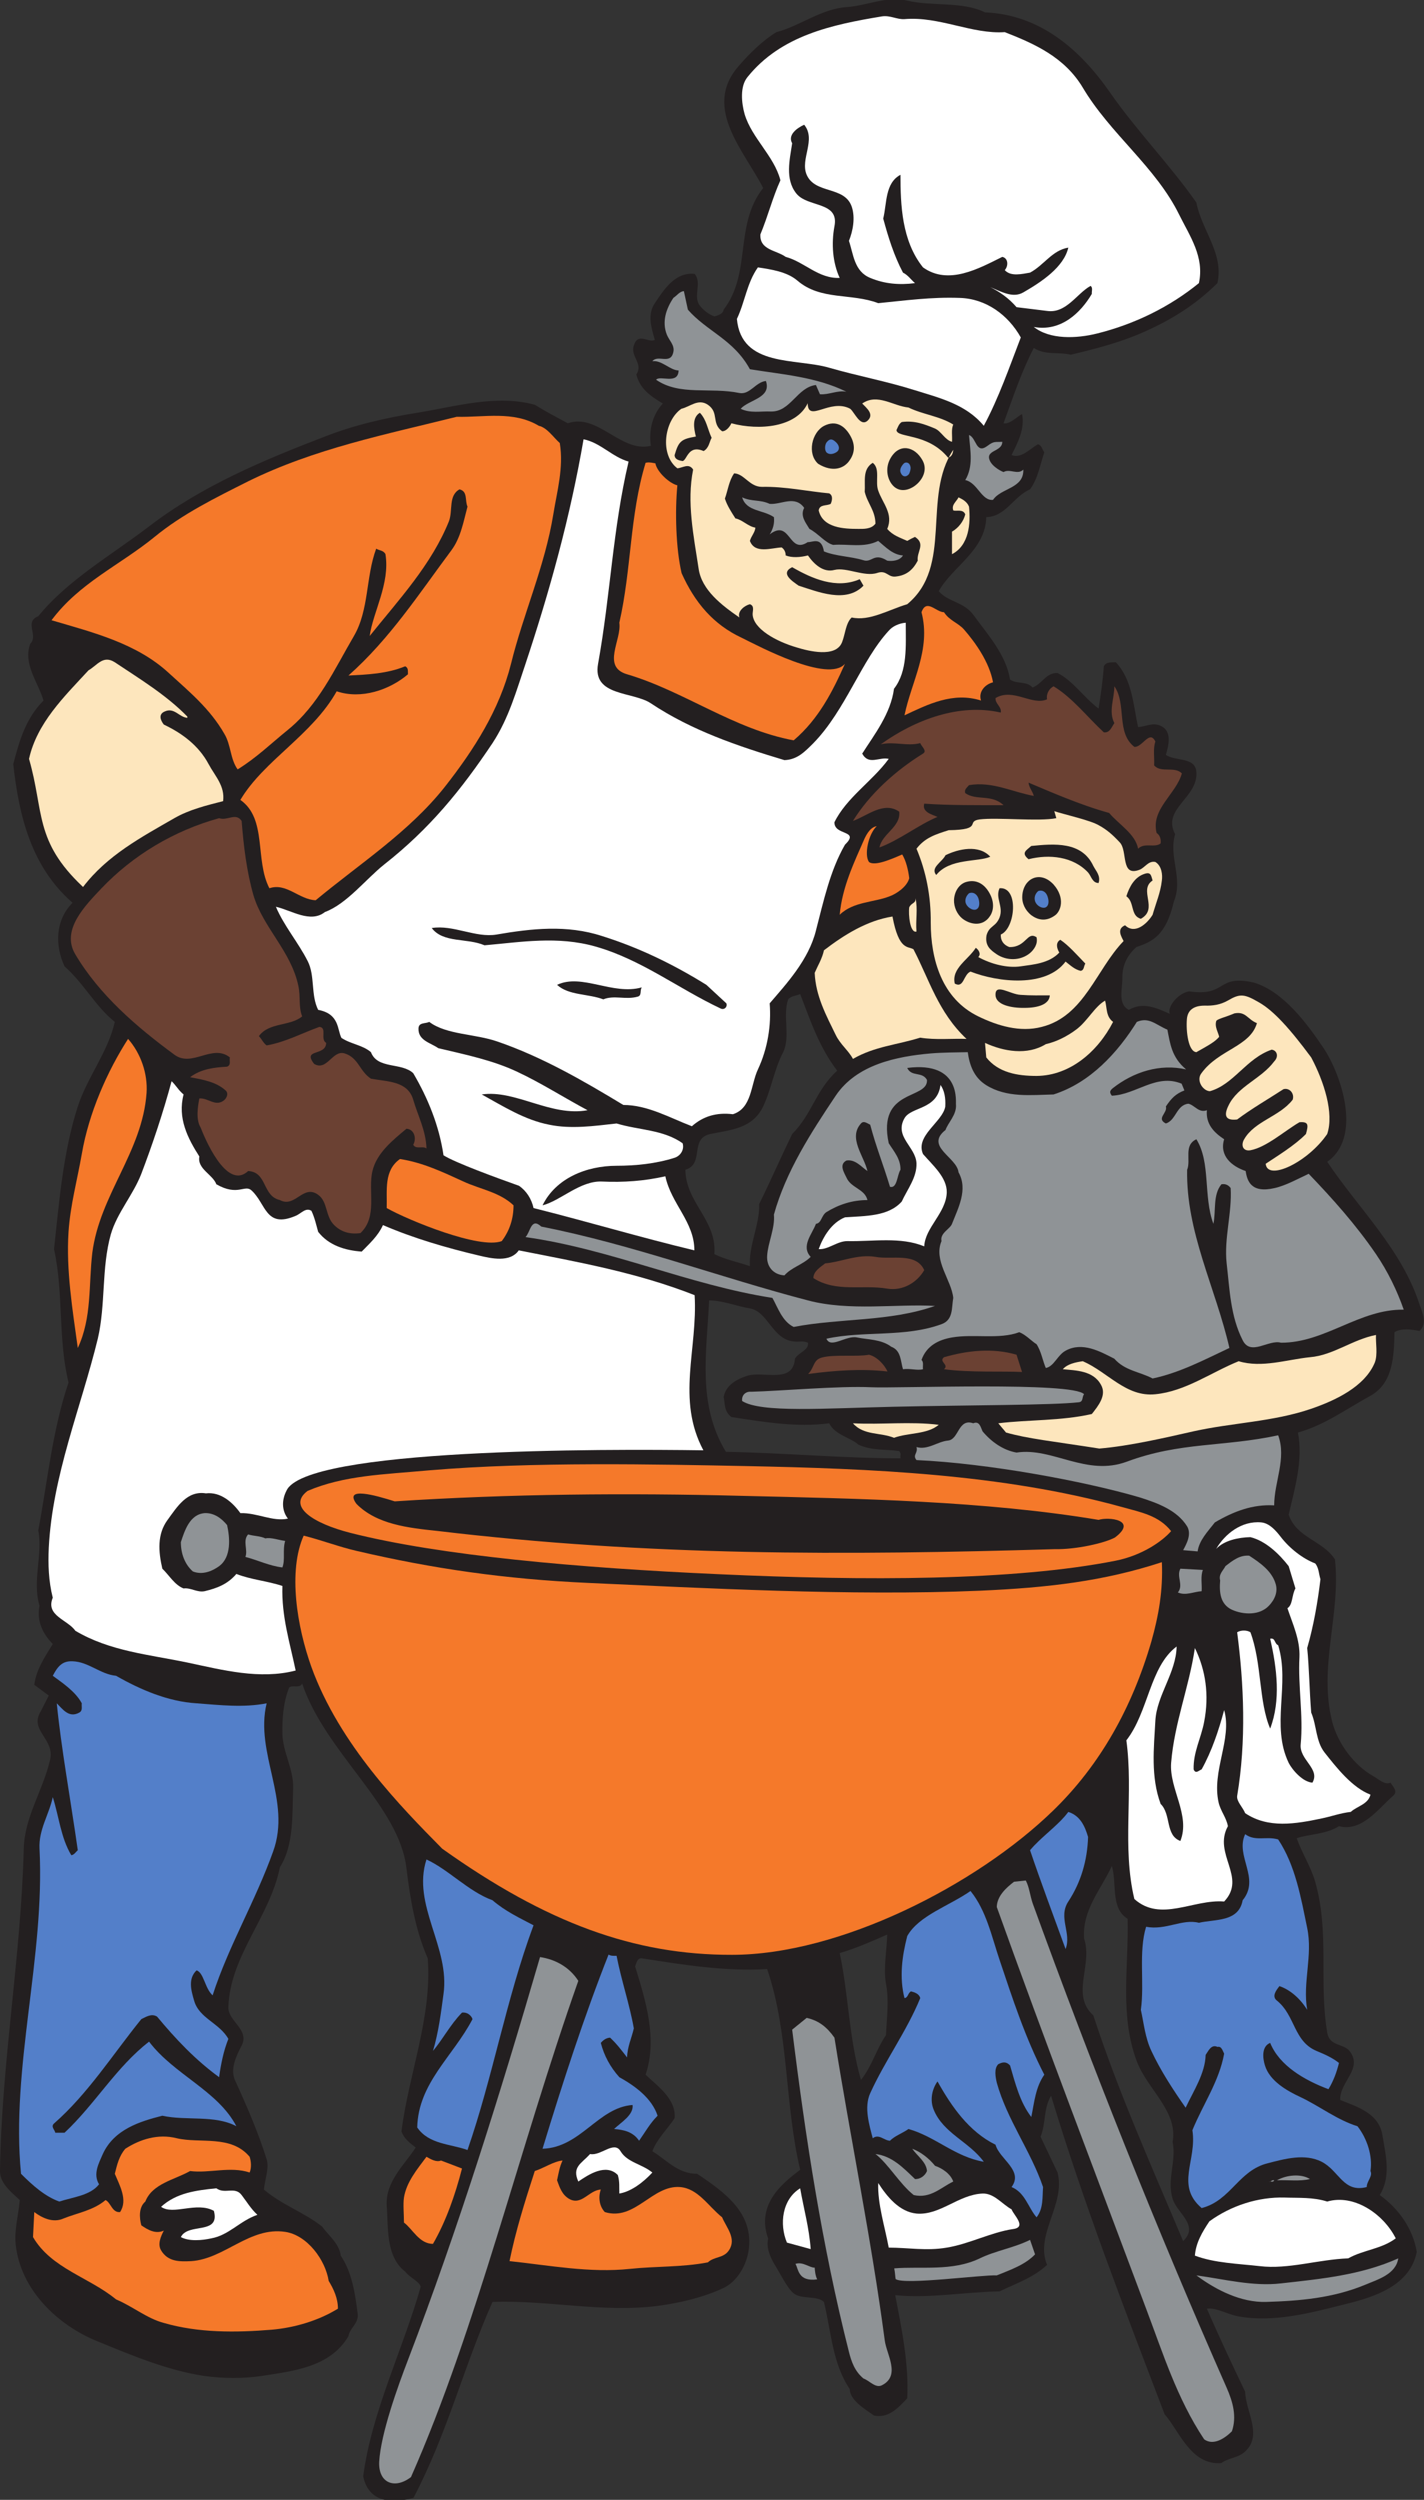<?xml version="1.0" encoding="UTF-8" standalone="no"?>
<svg
   xmlns:dc="http://purl.org/dc/elements/1.1/"
   xmlns:cc="http://creativecommons.org/ns#"
   xmlns:rdf="http://www.w3.org/1999/02/22-rdf-syntax-ns#"
   xmlns:svg="http://www.w3.org/2000/svg"
   xmlns="http://www.w3.org/2000/svg"
   viewBox="0 0 546.387 958.747"
   height="958.747"
   width="546.387"
   xml:space="preserve"
   id="svg2"
   version="1.1"><rect x="0" y="0" width="546.387" height="958.747" fill="#333333" stroke="none"/><defs
     id="defs6" /><g
     transform="matrix(1.333,0,0,-1.333,0,958.747)"
     id="g10"><g
       transform="scale(0.1)"
       id="g12"><path
         id="path14"
         style="fill:#231f20;fill-opacity:1;fill-rule:evenodd;stroke:none"
         d="m 2611.45,7190.64 c 71.99,-17.28 157.67,-1.44 223.9,-33.84 156.97,-6.48 272.89,-105.12 360.72,-231.84 76.33,-109.44 171.37,-206.64 247.7,-315.37 15.12,-79.91 79.9,-146.88 60.47,-231.84 -64.08,-63.36 -133.2,-105.84 -213.13,-141.11 -66.23,-29.53 -136.79,-47.52 -208.79,-64.8 -35.27,8.63 -73.43,-2.16 -106.56,19.44 -35.99,-69.12 -60.49,-144 -87.13,-216.73 18.01,-3.59 38.17,18.73 53.28,26.65 8.66,-42.49 -12.22,-82.08 -30.23,-118.08 28.09,-10.8 51.84,17.27 75.61,30.96 11.52,-2.17 12.94,-15.84 18.71,-23.04 -12.23,-36 -17.99,-74.88 -41.04,-106.56 -48.24,-20.89 -69.84,-78.48 -126,-79.93 -2.16,-95.76 -98.65,-143.27 -136.79,-213.11 27.34,-31.68 70.54,-29.53 99.35,-67.69 42.48,-58.32 94.32,-115.2 105.84,-186.47 18.71,-13.69 48.25,-3.6 64.81,-23.05 28.79,11.53 38.87,43.21 71.99,41.77 44.65,-22.32 74.88,-69.84 118.09,-102.25 6.48,41.05 12.22,80.64 15.11,121.68 7.21,13.69 21.6,10.81 34.55,11.52 48.25,-51.11 50.41,-126.72 64.09,-186.48 23.04,1.44 41.75,14.41 64.8,3.61 33.85,-15.12 23.05,-56.17 15.12,-83.52 28.08,-19.45 84.96,-5.04 87.85,-49.68 5.04,-74.17 -100.1,-105.12 -61.21,-178.56 -19.43,-65.52 23.77,-126.72 -3.6,-193.69 -23.04,-97.91 -61.21,-115.19 -108,-131.03 -22.33,-20.16 -41.04,-48.24 -40.32,-89.28 0.73,-29.53 -14.39,-74.88 18.72,-91.44 40.33,23.76 79.19,5.76 118.08,-11.52 -8.63,20.16 23.75,59.76 55.45,64.8 110.88,-15.84 77.03,49.68 186.47,25.2 84.96,-25.93 151.93,-116.65 200.15,-187.92 52.58,-79.2 111.6,-257.76 10.8,-327.61 90.73,-135.35 214.57,-251.99 265.69,-410.4 7.93,-23.75 23.77,-54.71 0,-76.32 -22.33,4.32 -52.56,8.65 -72,-3.6 -1.44,-69.83 -4.31,-146.87 -69.12,-182.87 -69.84,-38.16 -131.75,-84.25 -208.81,-105.85 15.14,-78.47 -8.63,-159.11 -26.64,-236.15 22.33,-66.96 97.93,-74.16 133.21,-128.89 17.28,-159.11 -48.25,-308.15 -7.91,-467.27 16.56,-63.36 63.36,-125.28 118.06,-156.24 15.84,-8.65 33.13,-26.64 49.69,-18.72 7.93,-12.96 22.32,-25.2 7.21,-38.17 -41.76,-35.99 -89.28,-104.39 -155.53,-87.12 -37.44,-23.76 -85.68,-22.31 -121.68,-34.56 15.12,-43.19 40.31,-80.63 53.28,-125.27 41.76,-146.88 10.08,-288 34.55,-433.45 5.76,-40.31 46.82,-31.68 64.08,-53.27 40.34,-51.12 -28.78,-88.57 -26.64,-141.12 49.69,-20.17 111.61,-38.17 121.68,-102.24 9.38,-56.882 25.22,-118.086 -7.91,-171.367 55.43,-39.598 95.77,-97.922 106.57,-163.437 -19.46,-97.918 -122.41,-130.321 -208.81,-151.2 -99.36,-25.199 -203.75,-52.558 -303.83,-34.562 -34.57,6.484 -64.08,25.918 -91.45,22.324 34.55,-79.922 70.57,-156.238 110.16,-239.043 1.45,-57.597 53.28,-128.164 -3.59,-174.961 -19.46,-15.84 -46.1,-15.84 -64.81,-30.234 -87.83,-7.207 -120.96,92.16 -163.44,140.39 -115.91,303.848 -232.55,604.805 -326.87,916.56 -22.32,-37.44 -14.41,-79.2 -30.25,-118.07 l 48.96,-102.962 c 23.77,-92.156 -66.23,-178.563 -30.23,-265.684 -40.34,-37.441 -87.86,-52.558 -136.8,-76.316 -100.08,-1.438 -201.6,-20.879 -300.25,-10.805 18.73,-97.918 39.6,-197.996 34.57,-296.637 -26.65,-28.8 -54.73,-58.324 -95.77,-49.679 -27.36,19.441 -69.12,43.918 -69.84,76.316 -49.69,73.442 -53.28,164.887 -74.16,250.559 -18.01,17.285 -59.04,8.644 -81.37,20.879 -19.43,10.089 -37.42,48.242 -56.15,79.211 -21.6,33.836 -28.09,60.476 -23.05,82.078 -36.72,102.238 48.25,164.16 92.17,198 -45.35,191.51 -31.68,390.96 -95.04,577.44 -120.95,-7.21 -241.2,12.24 -360.72,30.95 -13.68,1.44 -15.12,-13.68 -19.44,-23.03 30.96,-100.8 64.8,-208.8 30.24,-311.77 32.4,-31.68 88.56,-69.11 83.52,-125.27 -20.88,-31.68 -51.12,-59.77 -64.08,-95.04 38.88,-23.046 73.44,-65.526 128.88,-64.804 80.65,-53.996 163.44,-113.761 148.32,-220.324 -6.48,-43.191 -33.12,-91.434 -76.33,-110.156 -57.59,-25.918 -120.95,-41.043 -185.75,-49.68 -159.12,-20.164 -316.8,17.277 -475.2,11.516 C 1333.44,380.156 1288.8,193.672 1190.16,5.754 1144.8,-6.484 1063.44,-18.008 1045.44,67.676 c 24.48,186.484 115.2,366.484 165.6,545.762 -4.32,15.117 -31.68,25.917 -44.64,43.195 -56.88,43.926 -48.24,127.441 -53.28,190.086 -3.6,69.121 49.68,115.195 83.52,167.041 -18,13.67 -33.12,25.2 -41.04,46.08 20.88,166.31 88.56,329.04 75.6,498.23 -36,82.09 -50.4,171.36 -61.2,258.48 -20.16,180 -232.559,331.93 -300.238,532.08 -7.203,-15.11 -27.36,-2.88 -37.442,-11.51 -17.281,-43.2 -20.156,-90.72 -19.437,-133.2 1.437,-54.01 32.398,-101.53 30.961,-155.52 -2.883,-74.16 2.875,-164.16 -38.164,-228.24 -28.801,-144.01 -144,-254.89 -148.321,-403.21 -0.718,-40.32 61.922,-64.08 38.164,-110.15 -15.839,-29.52 -33.121,-67.69 -19.445,-98.64 33.844,-74.16 67.684,-151.92 91.442,-228.246 7.918,-25.195 -5.04,-58.32 -7.918,-87.121 52.562,-44.637 114.48,-64.793 167.757,-106.563 15.121,-22.312 50.399,-49.675 53.282,-83.515 33.119,-48.242 41.759,-111.602 48.959,-167.039 3.6,-28.078 -23.04,-41.035 -26.64,-64.797 -52.562,-89.285 -158.397,-100.086 -250.558,-114.481 -54,-7.921 -110.16,-7.199 -163.441,0 C 482.402,372.238 380.16,415.441 281.52,455.754 164.883,502.559 59.762,604.797 45.359,732.961 40.32,776.152 53.281,819.355 56.879,862.559 30.238,887.031 -0.719,912.238 0,946.074 c 4.32,311.756 60.484,615.606 68.402,927.366 2.16,91.44 54.719,166.32 75.598,254.88 15.121,61.19 -61.195,84.95 -26.641,140.39 l 23.039,45.36 -41.754,30.97 c 5.753,43.92 30.238,79.91 53.273,117.35 -29.516,30.25 -46.797,66.24 -38.156,110.17 -21.598,71.99 10.082,147.6 -3.602,216.72 26.641,140.4 40.324,287.27 87.121,425.52 -30.957,127.44 -13.683,256.31 -41.758,383.75 15.118,138.25 25.918,277.93 68.399,410.4 28.082,85.68 86.398,155.53 106.562,243.37 -55.445,43.92 -88.566,110.16 -144.722,159.84 -28.082,60.48 -26.641,132.47 23.039,182.88 C 90,4698.71 54.723,4844.16 38.16,4993.92 c 17.277,65.51 35.281,131.04 87.121,182.88 -15.84,53.28 -59.758,105.84 -38.164,163.43 24.485,23.77 -18.715,62.65 23.043,79.2 84.961,104.41 209.524,174.96 318.961,258.48 151.918,116.64 329.762,190.8 506.16,258.49 84.239,33.12 175.679,53.99 265.679,68.4 110.88,17.99 226.8,53.28 338.4,23.04 33.84,-20.89 60.48,-34.56 95.04,-53.29 86.4,30.25 152.64,-85.67 239.04,-64.79 -6.48,45.36 5.04,90 34.56,121.68 -35.28,20.88 -66.24,42.48 -76.32,83.52 20.88,31.68 -18,51.84 -7.2,83.52 12.24,38.88 41.76,6.48 60.48,15.84 -10.08,35.27 -22.32,72.72 0,105.84 26.64,39.6 58.32,90 114.48,84.23 22.32,-25.91 -5.76,-64.8 15.12,-91.44 9.36,-12.24 25.2,-25.2 41.76,-30.95 10.08,2.88 25.2,7.2 26.65,19.44 81.35,106.56 29.51,243.36 113.75,349.92 -52.56,104.4 -174.96,229.68 -71.99,349.2 31.68,37.44 71.99,76.32 110.15,99.36 66.96,17.28 128.89,66.96 201.6,71.99 57.6,3.61 116.65,33.13 174.97,18.73 z m -308.17,-2858.4 c 29.51,-76.32 54.73,-152.65 106.56,-220.33 -61.91,-56.15 -72.01,-124.55 -129.61,-182.15 -32.4,-66.97 -62.63,-136.08 -95.03,-201.6 2.16,-58.32 -30.24,-118.08 -26.65,-178.56 -33.82,11.51 -70.54,18.72 -102.23,34.56 7.2,98.63 -82.08,146.88 -83.52,242.64 56.16,17.28 10.8,90 72,102.96 59.05,12.24 120.96,15.11 151.92,79.19 23.77,50.41 31.68,106.57 57.6,156.25 21.6,43.92 -2.15,105.84 14.41,151.91 9.36,10.8 23.03,10.09 34.55,15.13 z m -144.73,-904.32 c 51.86,-8.64 64.81,-89.29 126.02,-95.05 17.99,-2.16 25.2,2.88 41.04,-3.59 3.59,-21.6 -26.65,-27.37 -37.45,-46.08 -5.03,-73.44 -90.72,-34.57 -136.79,-48.96 -31.68,-10.08 -61.94,-27.36 -68.4,-61.2 4.32,-18 0,-40.33 22.3,-57.6 93.62,-14.4 187.93,-30.24 281.53,-18.01 16.56,-33.84 63.36,-41.75 83.51,-61.19 38.89,-18.01 79.2,-12.97 118.09,-18.72 7.21,-10.8 2.17,-8.64 3.59,-20.88 -164.86,0 -338.4,15.84 -502.56,18.71 -82.79,136.81 -55.43,284.41 -48.23,435.61 38.88,0 78.49,-16.57 117.35,-23.04 z m 391.68,-1942.57 c 9.38,-48.23 2.17,-100.08 0,-148.32 -28.06,-41.03 -40.31,-89.28 -71.99,-128.87 -34.57,118.79 -35.99,247.68 -61.21,365.04 47.54,13.68 92.17,33.83 136.82,53.28 -1.45,-47.52 -11.53,-97.93 -3.62,-141.13 z m 695.53,186.49 c 3.6,-136.09 -23.77,-277.2 26.64,-410.4 30.96,-81.36 118.79,-143.28 102.95,-231.84 11.53,-54.725 -17.26,-107.284 0,-163.448 12.25,-41.035 77.78,-76.316 30.26,-121.679 -90.73,215.285 -186.49,428.397 -258.48,649.447 -66.25,59.75 -0.72,144.71 -26.64,221.03 -5.76,82.8 48.94,141.12 79.92,208.81 15.12,-50.4 -4.34,-121.68 45.35,-151.92 v 0" /><path
         id="path16"
         style="fill:#ffffff;fill-opacity:1;fill-rule:evenodd;stroke:none"
         d="m 2603.52,7137.36 c 100.07,8.64 194.41,-43.92 288.73,-37.44 86.38,-33.85 172.07,-72.01 224.63,-159.84 79.19,-133.2 209.53,-227.52 277.2,-365.04 30.24,-61.2 73.44,-121.68 56.88,-197.29 -84.96,-69.12 -185.76,-118.07 -292.33,-144.71 -60.47,-15.13 -136.79,-18 -182.87,18.72 77.76,-14.4 134.65,40.31 167.03,95.04 -0.7,7.92 3.62,18 -3.59,23.04 -39.59,-21.6 -69.84,-79.92 -125.27,-72 l -87.86,10.79 c -22.3,25.92 -48.24,43.93 -75.58,57.61 29.51,-11.52 64.08,-33.12 95.04,-15.13 52.56,30.25 116.64,72.73 129.59,128.89 -46.8,-7.93 -69.85,-50.41 -110.16,-72 -22.32,-3.61 -55.45,-12.24 -72.71,7.2 10.8,12.24 10.07,34.56 -7.21,38.16 -66.95,-33.13 -154.81,-82.8 -228.24,-30.24 -61.19,76.31 -64.81,180 -64.81,266.4 -44.63,-23.76 -38.86,-81.36 -49.67,-126 14.4,-53.29 30.96,-106.57 56.88,-155.52 13.69,-6.48 23.05,-20.16 34.57,-30.25 -45.37,-5.75 -87.85,-2.15 -128.89,15.13 -46.07,18.72 -48.24,67.68 -61.21,106.55 11.53,28.81 18.73,66.97 7.93,98.65 -20.88,59.76 -105.12,35.28 -129.61,91.44 -19.43,45.36 28.09,100.8 -7.19,144 -20.87,-9.36 -48.24,-29.52 -34.57,-53.29 -7.18,-47.52 -20.87,-102.95 11.53,-143.99 32.4,-41.76 124.57,-22.32 110.15,-95.04 -9.35,-50.4 -5.03,-105.13 15.12,-148.32 -61.19,-2.88 -101.5,46.08 -155.51,60.48 -26.64,19.43 -75.6,19.43 -72.71,64.8 21.6,51.84 35.27,106.56 57.6,155.52 -18.01,69.84 -82.09,120.95 -102.97,190.07 -9.36,33.13 -13.67,79.93 7.93,106.57 96.46,120.24 244.08,151.2 387.36,174.95 23.75,3.61 43.18,-9.35 64.79,-7.91 v 0" /><path
         id="path18"
         style="fill:#ffffff;fill-opacity:1;fill-rule:evenodd;stroke:none"
         d="m 2295.35,6384.96 c 66.97,-57.6 154.81,-35.28 232.58,-64.8 82.07,7.92 151.19,18 234.71,15.11 74.88,-2.15 138.96,-48.23 175.68,-113.75 -32.4,-84.24 -64.08,-175.68 -106.56,-254.16 -51.12,61.92 -126.72,79.92 -197.99,102.23 -82.09,25.93 -164.88,41.05 -246.97,64.8 -96.49,28.09 -252.72,0.73 -265.69,140.41 23.05,48.24 28.81,103.68 60.49,148.32 37.44,-5.76 83.52,-12.24 113.75,-38.16 v 0" /><path
         id="path20"
         style="fill:#8f9396;fill-opacity:1;fill-rule:evenodd;stroke:none"
         d="m 1980,6301.44 c 54.72,-62.65 131.76,-85.68 178.55,-171.36 92.9,-15.12 190.08,-21.6 277.93,-64.81 -25.91,5.05 -51.13,-9.35 -76.32,-7.19 l -11.53,26.64 c -53.98,-6.48 -72.71,-77.04 -128.86,-76.33 -30.26,1.45 -59.77,-5.75 -87.86,7.93 24.5,26.63 89.3,30.96 72.74,79.92 -29.53,-2.88 -46.1,-40.32 -76.33,-34.56 -83.52,17.28 -172.08,-8.64 -239.76,38.16 11.52,13.68 63.36,-15.12 64.8,26.64 -25.2,0.72 -48.24,30.23 -75.6,26.64 16.56,20.16 52.56,-11.52 60.48,26.64 4.32,19.44 -12.24,33.12 -18.72,49.67 -15.12,38.17 -1.44,75.61 18.72,105.84 10.08,6.49 18,18.73 30.24,19.45 l 11.52,-53.28 v 0" /><path
         id="path22"
         style="fill:#f5792a;fill-opacity:1;fill-rule:evenodd;stroke:none"
         d="m 1550.88,5967.36 c 24.48,-5.76 41.04,-32.4 60.48,-49.68 11.52,-71.28 -7.92,-138.25 -18.72,-205.2 -23.76,-147.6 -87.12,-288.73 -121.68,-429.84 -33.12,-131.76 -105.84,-246.24 -190.08,-353.52 -102.96,-130.33 -244.8,-221.04 -372.235,-326.88 -48.247,2.15 -84.247,51.12 -133.207,34.56 -42.477,81.36 -5.754,199.44 -83.52,254.16 67.684,113.76 206.641,186.48 277.203,312.48 70.559,-23.76 151.919,3.6 205.199,48.96 -0.72,8.64 2.16,17.99 -7.92,23.03 -52.56,-21.59 -108.72,-23.75 -163.44,-26.64 118.8,105.13 203.76,236.17 296.64,360.73 26.64,36 34.56,82.08 46.08,125.28 -7.92,17.27 1.44,43.91 -23.04,49.68 -32.4,-18 -18.72,-60.48 -30.24,-91.44 -50.4,-125.29 -143.28,-224.65 -228.24,-330.48 9.36,69.12 59.04,150.48 45.36,235.44 -5.76,11.52 -18,10.08 -26.64,15.84 -30.24,-81.36 -20.16,-175.68 -64.08,-251.28 -56.159,-95.76 -101.519,-198.01 -190.077,-270 -48.961,-39.61 -90.719,-80.65 -144.723,-113.77 -21.598,30.25 -18.719,69.84 -38.16,102.25 C 604.082,5153.75 545.039,5202 486,5256 c -93.598,86.4 -221.039,117.36 -337.68,151.91 80.641,108.01 195.84,157.69 296.641,239.77 80.641,66.24 174.961,112.32 269.281,159.84 191.52,94.32 395.278,134.64 600.478,185.76 78.48,-2.17 162.72,18 236.16,-25.92 v 0" /><path
         id="path24"
         style="fill:#8f9396;fill-opacity:1;fill-rule:evenodd;stroke:none"
         d="m 2842.56,5909.76 c 19.43,14.4 21.6,10.08 42.48,11.52 0,-30.24 -52.56,-22.32 -34.55,-56.89 6.46,-12.23 23.75,-24.47 38.14,-30.23 18.01,10.8 41.06,-9.36 56.9,7.2 2.15,-54.72 -64.08,-52.57 -87.13,-87.13 -33.13,-3.59 -44.63,49.69 -79.92,56.88 23.77,39.6 14.41,83.52 10.8,129.6 21.6,-7.19 19.45,-56.87 53.28,-30.95 v 0" /><path
         id="path26"
         style="fill:#537fc9;fill-opacity:1;fill-rule:evenodd;stroke:none"
         d="m 2380.31,5889.59 c -7.18,5.77 -6.46,21.61 -1.42,29.53 8.63,11.52 15.84,10.8 24.47,3.59 13.67,-10.8 14.39,-23.75 5.76,-30.23 -7.91,-5.77 -20.16,-9.36 -28.81,-2.89 v 0" /><path
         id="path28"
         style="fill:#f5792a;fill-opacity:1;fill-rule:evenodd;stroke:none"
         d="m 1886.4,5859.36 c 5.04,-25.2 40.32,-57.6 63.36,-63.36 -7.2,-74.89 -4.32,-182.16 12.24,-252.72 37.44,-83.52 90.72,-147.6 172.8,-185.76 49.67,-24.48 249.13,-131.04 297.37,-74.88 -35.29,-79.2 -75.61,-159.12 -147.6,-220.32 -172.09,31.68 -316.09,141.84 -479.53,190.08 -74.16,21.6 -15.12,98.64 -22.32,148.31 35.28,154.81 29.52,308.17 75.6,460.09 5.76,1.44 10.08,2.15 28.08,-1.44 v 0" /><path
         id="path30"
         style="fill:#537fc9;fill-opacity:1;fill-rule:evenodd;stroke:none"
         d="m 2601.37,5858.63 c 4.31,5.05 16.56,5.05 19.43,-9.35 1.45,-6.49 -2.17,-18 -5.04,-21.6 -7.21,-8.64 -18.01,-7.92 -23.05,4.32 -4.31,9.36 2.17,20.16 8.66,26.63 v 0" /><path
         id="path32"
         style="fill:#8f9396;fill-opacity:1;fill-rule:evenodd;stroke:none"
         d="m 2215.45,5742.71 c 33.1,-2.87 72.71,25.92 99.35,-11.51 -12.24,-23.04 4.32,-42.49 15.12,-60.49 25.2,-12.96 45.35,-40.32 68.4,-46.08 42.48,3.61 87.83,-9.36 129.61,11.53 21.58,-18 42.48,-40.32 71.27,-41.77 -9.36,-15.84 -32.4,-17.28 -45.35,-15.11 -38.89,24.47 -43.93,-7.21 -69.12,1.43 -35.3,10.81 -80.65,11.53 -113.05,25.21 -7.21,43.2 -32.4,25.92 -46.8,26.64 -55.45,-36.72 -48.96,68.4 -109.43,22.32 9.35,14.4 14.39,30.96 12.23,49.67 -31.68,21.61 -79.2,15.84 -91.43,56.89 28.07,-12.96 51.11,-5.76 79.2,-18.73 v 0" /><path
         id="path34"
         style="fill:#fde6bd;fill-opacity:1;fill-rule:evenodd;stroke:none"
         d="m 2789.28,5734.8 c 5.04,-48.96 0,-111.6 -48.97,-136.8 v 64.79 c 18.73,10.8 33.13,29.53 38.17,49.69 -6.49,16.56 -26.64,7.91 -34.55,11.52 -5.77,16.56 9.35,25.2 15.11,37.44 10.8,-5.04 24.48,-12.24 30.24,-26.64 v 0" /><path
         id="path36"
         style="fill:#f5792a;fill-opacity:1;fill-rule:evenodd;stroke:none"
         d="m 2774.88,5381.28 c 33.13,-38.16 72.72,-93.6 83.52,-151.92 -24.47,-6.48 -42.48,-28.08 -34.55,-52.56 -80.65,25.91 -154.08,-11.53 -220.33,-42.48 20.15,97.92 77.05,189.36 48.96,296.64 14.4,40.32 41.76,0 64.81,0 15.84,-24.48 40.31,-30.25 57.59,-49.68 v 0" /><path
         id="path38"
         style="fill:#fde6bd;fill-opacity:1;fill-rule:evenodd;stroke:none"
         d="m 539.281,5130.71 v -3.6 c -23.043,1.44 -37.441,30.25 -64.082,18.73 -20.16,-7.93 -13.679,-25.2 -3.597,-38.16 51.839,-24.48 100.078,-59.77 128.882,-113.76 17.996,-33.84 47.52,-62.64 41.758,-106.56 C 594,4875.12 544.32,4862.88 501.84,4838.39 405.359,4782.95 308.16,4731.11 239.043,4640.4 97.922,4772.88 127.441,4857.11 83.519,5009.04 c 23.044,103.67 101.519,179.28 171.363,254.88 25.199,14.4 41.758,44.63 75.601,23.03 73.438,-48.95 148.317,-94.31 208.797,-156.24 v 0" /><path
         id="path40"
         style="fill:#6b4133;fill-opacity:1;fill-rule:evenodd;stroke:none"
         d="m 3177.36,5085.36 c 17.29,-2.16 22.33,15.11 30.24,26.64 -17.29,33.12 0,70.56 0,105.84 35.99,-51.13 4.31,-133.21 57.6,-174.25 23.04,-2.15 43.92,50.41 60.48,15.12 -7.2,-20.16 -2.16,-46.07 -3.59,-68.39 20.16,-23.04 58.32,-1.44 79.9,-23.04 -16.54,-59.76 -90,-102.96 -72.71,-171.36 10.08,-7.21 12.97,-18.01 11.52,-30.24 -18.01,-13.68 -46.07,3.6 -64.8,-15.12 -7.91,42.48 -54.71,69.12 -83.52,102.96 -82.07,22.32 -173.52,62.64 -231.84,87.12 1.45,-14.4 11.53,-24.48 15.12,-38.16 -61.19,10.8 -119.51,42.48 -186.48,30.96 -5.76,-7.2 -14.4,-12.24 -10.8,-23.05 32.4,-22.31 75.6,-2.15 110.15,-34.55 -76.31,0 -155.5,-0.72 -228.22,4.32 -7.21,-24.48 22.3,-30.96 38.14,-38.16 -55.42,-23.04 -108.71,-66.24 -167.03,-87.84 7.21,39.59 61.92,59.04 56.88,102.95 -44.63,30.97 -92.15,-12.23 -133.2,-26.64 47.51,77.05 122.4,144.73 201.6,193.69 12.97,7.91 -4.32,20.16 -7.91,30.23 -37.44,-10.07 -76.33,5.77 -113.77,-3.59 99.35,71.27 226.79,118.79 345.6,91.44 2.87,17.28 -16.56,25.2 -15.11,41.76 51.11,30.23 105.11,-23.04 148.32,-3.61 -2.89,16.56 6.48,30.97 18.71,37.45 54.72,-33.12 96.48,-87.84 144.72,-132.48 v 0" /><path
         id="path42"
         style="fill:#6b4133;fill-opacity:1;fill-rule:evenodd;stroke:none"
         d="m 695.523,4830.47 c 5.754,-72.72 14.399,-144.71 33.836,-213.11 27.36,-93.61 108.723,-161.29 129.602,-262.09 6.477,-30.95 0,-59.75 10.801,-87.11 -33.84,-28.8 -95.762,-16.56 -124.563,-56.88 8.645,-8.64 12.242,-19.44 22.321,-26.65 54,9.37 101.523,35.29 151.918,53.28 23.042,-2.15 1.441,-35.27 19.445,-46.07 -0.723,-38.89 -69.84,-15.84 -34.563,-60.48 37.442,-21.6 52.559,41.04 87.844,30.24 40.316,-12.96 42.476,-51.13 75.596,-72.72 45.36,-8.65 105.84,-5.77 121.68,-60.49 13.68,-46.79 36.72,-89.27 38.16,-140.39 -10.08,8.64 -30.24,-3.61 -38.16,10.79 10.08,17.28 3.6,44.65 -19.44,46.08 -39.6,-33.11 -85.68,-69.83 -97.92,-121.67 -13.68,-57.6 15.84,-131.05 -34.56,-178.57 -30.96,-4.31 -56.157,3.61 -75.602,23.05 -25.918,25.2 -17.996,66.95 -46.078,87.11 -43.199,31.69 -66.238,-38.87 -110.16,-15.11 -51.117,11.52 -35.996,80.64 -91.438,83.52 -63.363,-59.04 -128.164,102.96 -136.801,125.28 -13.679,22.32 -8.64,58.32 -3.597,83.52 24.476,2.16 44.636,-23.05 68.398,-7.21 9.36,5.77 17.278,20.89 7.196,30.25 -28.075,25.19 -65.516,30.96 -102.235,38.16 32.399,24.48 71.277,28.08 106.559,30.24 12.238,5.04 5.758,17.27 7.918,26.64 -50.403,40.32 -108.719,-30.24 -159.84,7.92 -108.719,79.91 -216,172.08 -285.121,288.71 -41.758,69.85 28.082,139.69 75.601,190.09 90.723,95.04 208.078,165.6 338.403,201.59 23.757,-8.63 47.519,17.29 64.8,-7.92 v 0" /><path
         id="path44"
         style="fill:#f5792a;fill-opacity:1;fill-rule:evenodd;stroke:none"
         d="m 2523.59,4815.36 c -23.75,-22.32 -36.71,-82.08 -22.3,-102.96 16.54,-12.97 64.06,7.92 95.74,21.6 10.8,-18 17.29,-43.92 20.18,-68.4 -6.49,-25.2 -38.17,-45.37 -56.17,-51.85 -45.36,-17.99 -105.12,-15.12 -144.01,-53.28 7.21,79.21 40.33,148.32 72.01,220.33 7.21,14.4 17.29,31.68 34.55,34.56 v 0" /><path
         id="path46"
         style="fill:#537fc9;fill-opacity:1;fill-rule:evenodd;stroke:none"
         d="m 2988.73,4628.88 c 12.95,4.32 23.03,-4.33 26.62,-15.84 4.34,-12.24 4.34,-27.36 -6.46,-31.68 -11.53,-3.61 -28.09,7.19 -30.26,21.59 -1.42,7.93 0.73,18.01 10.1,25.93 v 0" /><path
         id="path48"
         style="fill:#fde6bd;fill-opacity:1;fill-rule:evenodd;stroke:none"
         d="m 2638.09,4512.24 c -18.73,-5.76 -23.77,49.67 -20.88,69.83 6.46,13.69 20.15,10.81 17.99,26.64 7.2,-32.39 0,-63.35 2.89,-96.47 v 0" /><path
         id="path50"
         style="fill:#fde6bd;fill-opacity:1;fill-rule:evenodd;stroke:none"
         d="m 2568.96,4555.44 c 18.72,-100.08 45.36,-84.24 60.47,-94.33 45.37,-87.11 71.29,-181.43 152.66,-257.75 -39.61,1.44 -90.72,-3.6 -133.2,3.59 -66.98,-20.88 -131.76,-25.19 -193.69,-61.19 -12.95,24.47 -36,41.04 -49.67,69.12 -27.37,56.16 -57.6,111.6 -60.49,178.56 9.35,21.6 21.6,41.04 26.64,64.8 58.32,44.64 123.85,85.68 197.28,97.2 v 0" /><path
         id="path52"
         style="fill:#fde6bd;fill-opacity:1;fill-rule:evenodd;stroke:none"
         d="m 3774.24,4150.08 c 36.72,-69.12 66.25,-160.56 46.07,-220.32 -55.43,-81.37 -172.07,-136.81 -177.11,-85.68 34.55,23.03 84.24,53.28 115.92,85.68 7.21,25.92 7.93,36 -18.71,33.83 -43.2,-25.2 -95.06,-71.99 -141.13,-80.64 -21.6,-3.59 -28.09,14.41 -17.99,31.68 30.23,52.57 101.5,64.8 139.67,113.76 5.76,18.01 -9.36,35.29 -26.64,30.25 -43.21,-28.08 -90.73,-55.44 -133.21,-87.12 -35.99,-4.32 -38.14,13.68 -24.47,41.03 26.64,54.73 94.32,76.33 131.04,126 13.69,13.69 8.65,31.68 -7.19,33.85 -73.44,-25.2 -108.73,-100.08 -177.85,-119.52 -20.16,0.71 -41.04,31.67 -23.75,52.56 49.66,67.68 139.66,75.6 159.12,143.27 -27.37,10.81 -31.68,34.57 -64.81,28.09 -25.19,-10.8 -43.92,-14.4 -51.83,-20.88 -6.49,-17.28 6.46,-36 7.91,-46.8 -12.23,-13.68 -24.48,-20.88 -65.51,-43.92 -23.05,1.44 -30.25,59.03 -27.36,95.03 2.14,27.37 21.6,38.89 51.11,38.89 23.05,-0.73 45.37,2.16 67.68,15.11 34.57,20.16 46.79,18.72 90,-6.48 41.05,-23.75 87.12,-74.16 149.04,-157.67 v 0" /><path
         id="path54"
         style="fill:#fde6bd;fill-opacity:1;fill-rule:evenodd;stroke:none"
         d="m 3180.96,4313.52 c 5.76,-20.88 2.17,-46.08 23.04,-61.2 -43.2,-84.24 -123.12,-154.8 -220.33,-155.52 -54.71,0 -110.15,9.36 -144.71,53.28 l -3.61,41.76 c 53.28,-24.48 120.98,-36.72 174.96,-3.6 31.68,7.2 61.94,23.04 87.13,41.76 32.4,23.75 53.28,66.24 83.52,83.52 v 0" /><path
         id="path56"
         style="fill:#8f9396;fill-opacity:1;fill-rule:evenodd;stroke:none"
         d="m 3360.23,4230 c 7.93,-38.89 11.53,-79.2 54.01,-114.48 -75.61,17.27 -151.19,-7.2 -210.24,-53.28 -10.07,-7.92 -10.8,-12.96 -3.59,-22.32 69.82,2.87 128.14,64.8 200.88,34.56 l 7.91,-19.44 c -24.47,-9.36 -37.44,-22.33 -53.28,-46.09 5.76,-18.72 -28.79,-34.56 0,-48.95 29.53,9.36 30.23,53.28 64.8,56.88 18.71,-4.33 29.51,-27.36 53.28,-18.72 -3.59,-39.61 20.16,-64.08 49.67,-83.53 -14.39,-47.52 21.6,-77.75 61.94,-91.43 4.31,-28.81 15.84,-64.81 83.51,-48.97 32.4,7.21 68.4,27.37 97.93,41.04 69.1,-71.99 136.08,-146.88 193.67,-231.11 33.85,-49.69 60.49,-104.4 79.92,-159.84 -127.44,2.16 -226.79,-95.77 -353.51,-95.04 -35.29,10.08 -87.13,-39.6 -110.18,7.2 -35.27,69.12 -37.44,146.88 -46.07,221.04 -7.91,72.71 15.84,144.72 11.52,216.71 -6.48,8.65 -15.11,12.97 -26.64,10.81 -25.19,-30.96 -15.12,-76.33 -23.05,-113.77 -29.51,79.93 -7.18,175.69 -48.94,243.36 -37.44,-17.27 -15.14,-59.76 -26.64,-87.83 -3.61,-179.28 82.07,-339.85 121.68,-512.64 -72.01,-33.85 -142.56,-71.29 -221.06,-87.84 -36.71,19.43 -79.92,22.31 -110.15,56.88 -41.04,20.87 -92.15,49.67 -140.39,23.04 -23.77,-12.97 -33.13,-45.36 -56.9,-49.69 -8.63,19.45 -12.95,47.52 -26.64,68.4 -15.12,9.37 -30.96,27.37 -49.67,34.56 -58.32,-21.59 -130.33,-4.31 -193.69,-15.12 -38.14,-6.47 -73.43,-23.75 -87.83,-64.79 7.21,-6.49 2.87,-18.01 4.32,-26.64 -16.57,-4.33 -36.72,2.88 -57.6,0 -7.21,23.04 -5.04,53.99 -33.85,64.79 -28.79,21.61 -66.95,20.17 -98.63,26.64 -31.68,6.49 -75.61,-33.11 -87.83,-3.6 110.15,23.76 223.9,2.88 331.19,41.77 34.57,12.24 28.81,48.23 33.85,75.6 -5.04,51.12 -57.6,107.28 -33.85,163.44 -5.04,23.03 24.49,34.56 30.23,49.67 17.29,44.65 46.82,98.65 18.73,148.32 -4.31,43.2 -97.93,74.16 -37.44,121.68 7.21,20.88 31.68,43.21 30.24,72.01 -2.15,4.32 18,126.72 -140.39,106.56 12.22,-26.64 43.2,-9.37 56.87,-34.57 2.89,-57.59 -144,-23.75 -110.16,-182.16 15.12,-23.75 34.55,-45.36 33.83,-76.31 -10.08,-15.84 -9.35,-54.73 -30.23,-48.96 -18.71,62.63 -40.31,115.2 -56.88,178.56 -7.93,3.6 -18.73,12.96 -26.64,3.6 -37.44,-41.76 8.64,-92.89 18.71,-136.8 -16.54,10.79 -34.55,34.55 -60.47,30.24 -22.32,-11.53 -6.48,-35.28 0,-48.96 12.95,-30.25 52.56,-32.41 60.47,-64.8 -43.9,0 -82.79,-12.97 -118.06,-34.56 -15.12,-10.08 -13.69,-31.68 -30.26,-33.85 -10.8,-29.51 -43.9,-64.07 -15.11,-95.04 -22.31,-22.31 -55.43,-30.23 -75.59,-53.27 -33.85,2.16 -51.86,27.35 -49.69,56.88 2.17,36.72 23.05,79.2 19.44,118.07 34.57,123.85 105.11,233.29 177.85,342.01 60.47,90 175.68,113.03 273.59,121.68 35.27,2.88 71.29,2.88 106.56,3.6 5.04,-36.72 17.29,-72.72 53.28,-95.04 59.05,-36.72 129.59,-28.09 193.68,-26.64 105.84,33.84 184.31,120.23 239.76,208.8 35.28,15.12 54.73,-8.64 87.83,-22.32 v 0" /><path
         id="path58"
         style="fill:#f5792a;fill-opacity:1;fill-rule:evenodd;stroke:none"
         d="m 368.645,4203.36 c 36.714,-41.76 56.878,-100.08 53.273,-155.52 -12.234,-169.93 -134.637,-292.32 -156.238,-460.09 -10.797,-90.72 -0.719,-186.47 -41.758,-273.59 -15.121,110.16 -33.84,223.2 -26.641,334.08 5.039,76.31 25.199,149.76 38.157,223.91 20.164,118.08 73.445,238.32 133.207,331.21 v 0" /><path
         id="path60"
         style="fill:#ffffff;fill-opacity:1;fill-rule:evenodd;stroke:none"
         d="m 528.48,4043.52 c -17.996,-68.4 12.243,-126.72 45.364,-178.56 -6.485,-36.01 38.16,-51.12 48.961,-79.92 61.918,-35.28 81.355,0 100.793,-17.29 42.48,-38.16 40.324,-110.87 127.441,-73.43 15.121,5.76 28.801,25.2 45.363,14.39 9.36,-19.43 13.68,-40.32 19.438,-60.47 30.238,-38.88 77.043,-53.28 125.29,-56.88 23.03,23.76 46.79,44.64 61.19,76.32 88.56,-38.16 182.88,-65.53 277.2,-87.84 33.84,-7.93 88.56,-20.88 113.76,15.12 171.36,-33.85 339.12,-63.37 506.16,-128.89 9.36,-154.79 -53.28,-299.52 25.2,-446.39 -286.56,4.32 -1147.675,5.76 -1200.242,-116.64 -12.957,-25.21 -14.398,-55.44 4.325,-79.93 -43.922,-9.35 -88.563,17.28 -136.805,15.85 -21.598,30.24 -56.156,61.92 -99.359,56.88 -54,8.63 -82.797,-38.89 -110.157,-76.33 -30.238,-41.03 -26.64,-90.71 -15.121,-140.4 20.16,-19.43 35.278,-46.79 61.199,-56.87 20.165,2.88 38.879,-12.24 60.481,-7.92 36,8.64 66.238,20.15 91.437,49.68 41.766,-16.57 89.286,-20.16 132.485,-34.57 -2.883,-87.84 21.597,-163.43 38.156,-243.36 -103.68,-26.64 -209.519,1.45 -311.758,23.04 -110.16,23.05 -223.203,32.41 -322.562,91.45 -21.598,31.68 -86.399,43.2 -64.801,95.04 -12.234,48.24 -13.676,95.76 -11.52,144 10.801,208.8 92.161,401.04 141.122,601.19 23.043,98.64 10.082,202.32 37.441,300.25 18.004,61.91 64.082,113.04 87.84,174.23 33.121,87.13 62.637,175.69 87.121,266.41 12.957,-12.25 20.16,-26.64 34.558,-38.16 v 0" /><path
         id="path62"
         style="fill:#ffffff;fill-opacity:1;fill-rule:evenodd;stroke:none"
         d="m 2720.88,4008.24 c -7.91,-43.92 -87.11,-83.52 -64.08,-136.09 28.81,-33.12 69.12,-67.67 68.4,-110.15 -1.43,-59.05 -62.64,-101.53 -64.79,-155.52 -68.42,28.07 -146.89,13.68 -220.33,15.12 -29.51,0.72 -56.15,-25.2 -83.52,-23.05 12.95,36 37.44,76.33 75.61,91.45 59.74,4.32 124.55,2.15 163.44,45.36 16.56,36 43.9,69.84 42.48,110.16 -2.17,47.52 -64.81,76.32 -34.57,129.6 19.45,33.83 94.31,23.76 103.69,95.76 11.52,-16.56 15.11,-37.44 13.67,-62.64 v 0" /><path
         id="path64"
         style="fill:#f5792a;fill-opacity:1;fill-rule:evenodd;stroke:none"
         d="m 1334.16,3792.95 c 48.24,-22.31 103.68,-30.24 144,-68.4 0,-38.87 -11.52,-73.44 -33.84,-102.95 -63.36,-24.49 -270,60.47 -331.2,95.04 1.44,51.84 -8.64,107.99 38.16,141.11 66.24,-10.07 124.56,-38.16 182.88,-64.8 v 0" /><path
         id="path66"
         style="fill:#8f9396;fill-opacity:1;fill-rule:evenodd;stroke:none"
         d="m 1558.08,3663.36 c 260.64,-51.12 513.37,-146.16 767.53,-212.4 119.51,-31.68 255.6,-9.37 365.76,-15.84 -131.06,-46.08 -271.45,-34.56 -406.8,-60.48 -33.12,15.84 -46.09,56.88 -61.21,83.52 -240.48,37.44 -465.12,140.39 -710.64,174.95 14.4,15.13 15.84,57.61 45.36,30.25 v 0" /><path
         id="path68"
         style="fill:#6b4133;fill-opacity:1;fill-rule:evenodd;stroke:none"
         d="m 2520,3576.23 c 46.8,-8.63 116.64,13.68 140.41,-38.15 -20.9,-36 -61.93,-60.48 -106.56,-53.28 -71.29,12.23 -146.9,-11.53 -212.4,30.24 -0.73,19.43 20.87,32.39 33.82,42.48 44.65,3.59 93.62,27.36 144.73,18.71 v 0" /><path
         id="path70"
         style="fill:#fde6bd;fill-opacity:1;fill-rule:evenodd;stroke:none"
         d="m 3957.13,3271.68 c -28.81,-68.41 -111.6,-108.01 -182.89,-132.48 -108.71,-37.44 -228.97,-40.32 -338.4,-64.81 -82.79,-18.71 -185.04,-42.48 -271.45,-49.67 -138.24,21.6 -204.47,28.07 -268.55,46.07 l -22.32,26.64 c 89.27,10.8 179.27,6.49 269.27,26.64 18.73,23.76 43.21,54.01 26.64,83.53 -22.3,41.76 -72.71,41.76 -110.15,45.36 12.97,15.12 36.72,20.15 57.6,23.04 72.73,-31.68 124.57,-103.68 208.8,-95.04 87.11,8.64 159.85,62.63 239.77,95.04 66.95,-20.16 139.67,5.04 205.19,11.52 67.68,5.75 120.96,50.4 190.08,64.07 -1.44,-21.59 5.76,-56.15 -3.59,-79.91 v 0" /><path
         id="path72"
         style="fill:#6b4133;fill-opacity:1;fill-rule:evenodd;stroke:none"
         d="m 2941.91,3245.04 c -53.28,2.88 -149.02,-2.17 -224.62,7.92 15.84,13.68 -16.57,21.59 0,34.56 67.67,19.43 139.66,27.36 208.78,7.2 l 15.84,-49.68 v 0" /><path
         id="path74"
         style="fill:#6b4133;fill-opacity:1;fill-rule:evenodd;stroke:none"
         d="m 2501.29,3294.72 c 21.6,-5.04 43.91,-27.36 53.28,-48.24 -75.61,8.64 -152.66,2.88 -228.24,-7.2 18.71,19.43 13.67,41.03 40.31,47.52 34.57,9.35 102.97,1.43 134.65,7.92 v 0" /><path
         id="path76"
         style="fill:#8f9396;fill-opacity:1;fill-rule:evenodd;stroke:none"
         d="m 2507.75,3201.11 c 72.02,-3.59 581.76,16.57 612.74,-20.15 -6.49,-7.2 -1.45,-21.6 -15.14,-23.04 -77.03,-8.64 -313.18,-7.92 -534.94,-12.97 -195.84,-4.31 -380.18,-18 -434.16,16.57 -2.17,17.99 11.5,28.08 25.92,26.64 85.66,2.15 252.71,17.28 345.58,12.95 v 0" /><path
         id="path78"
         style="fill:#fde6bd;fill-opacity:1;fill-rule:evenodd;stroke:none"
         d="m 2702.17,3093.11 c -33.13,-28.07 -87.13,-22.32 -128.89,-37.43 -38.16,15.84 -87.83,6.48 -118.08,41.75 82.09,-4.32 165.6,5.77 246.97,-4.32 v 0" /><path
         id="path80"
         style="fill:#8f9396;fill-opacity:1;fill-rule:evenodd;stroke:none"
         d="m 2828.16,3074.39 c 25.2,-30.23 59.77,-54.71 97.91,-61.19 103.7,15.84 200.88,-69.84 318.25,-25.92 153.36,56.88 277.93,41.76 434.88,75.59 24.47,-66.95 -11.52,-133.91 -11.52,-201.59 -61.92,3.6 -116.64,-17.28 -170.63,-48.96 -20.9,-26.64 -45.37,-51.84 -49.69,-83.52 l -41.75,3.59 c 10.8,19.45 24.47,46.09 11.52,68.4 -29.53,47.53 -87.13,67.69 -136.82,83.53 -159.82,46.79 -436.31,97.92 -642.22,107.27 -12.25,15.13 5.04,19.45 0,37.45 32.4,-9.36 60.46,15.84 90.72,18.71 31.68,2.89 28.79,64.81 72.71,49.68 17.99,7.92 21.61,-12.23 26.64,-23.04 v 0" /><path
         id="path82"
         style="fill:#8f9396;fill-opacity:1;fill-rule:evenodd;stroke:none"
         d="m 653.762,2804.39 c 7.918,-35.99 12.957,-91.43 -23.039,-118.07 -20.883,-15.13 -48.961,-25.93 -75.602,-15.13 -23.043,20.17 -34.558,51.13 -34.558,84.25 10.8,32.39 25.199,79.91 68.398,83.52 27.363,1.43 49.684,-15.85 64.801,-34.57 v 0" /><path
         id="path84"
         style="fill:#ffffff;fill-opacity:1;fill-rule:evenodd;stroke:none"
         d="m 3687.13,2769.84 c 25.19,-32.41 62.64,-61.92 98.63,-75.6 10.8,-12.96 10.08,-30.24 15.12,-45.36 -7.91,-65.52 -19.43,-133.2 -38.17,-198 5.77,-57.61 6.49,-123.85 11.53,-185.76 15.84,-36.72 12.97,-82.08 38.16,-114.48 35.28,-44.64 79.92,-101.53 132.48,-121.68 -7.2,-28.08 -37.44,-32.41 -56.87,-49.68 -28.09,-2.88 -58.32,-13.68 -83.54,-18.72 -74.86,-15.84 -154.06,-29.52 -220.31,15.12 -6.48,16.56 -25.2,33.83 -23.05,49.67 26.64,158.41 19.46,321.85 0,470.89 10.8,6.47 28.09,6.47 38.17,0 33.12,-89.29 23.77,-200.17 56.87,-277.2 30.98,81.35 19.46,173.52 0,258.48 15.14,3.59 11.53,-13.68 23.05,-18.72 34.57,-113.05 -21.6,-230.4 30.23,-338.41 11.53,-22.32 41.78,-55.44 68.4,-56.87 23.05,40.32 -38.14,65.51 -33.83,110.15 7.91,83.53 -7.93,167.04 -3.59,250.57 2.15,50.4 -19.45,95.76 -34.57,141.11 15.84,10.09 12.25,38.17 23.05,56.89 l -19.46,64.08 c -27.34,35.27 -66.23,72.72 -110.15,83.52 -34.55,-0.73 -75.61,-9.36 -98.64,-33.84 25.2,43.2 73.44,81.36 129.59,76.32 23.77,-2.16 42.48,-23.77 56.9,-42.48 v 0" /><path
         id="path86"
         style="fill:#8f9396;fill-opacity:1;fill-rule:evenodd;stroke:none"
         d="m 763.922,2766.24 c 16.562,3.6 38.156,-5.05 56.879,-7.2 -7.918,-28.08 0.719,-53.29 -7.918,-76.33 -37.445,4.32 -70.563,20.88 -106.559,30.25 7.918,19.43 -8.644,46.8 7.918,64.79 15.84,-5.04 34.559,-4.31 49.68,-11.51 v 0" /><path
         id="path88"
         style="fill:#f5792a;fill-opacity:1;fill-rule:evenodd;stroke:none"
         d="m 1694.88,2638.08 c 324,-14.41 752.41,-38.17 1126.08,-22.33 195.84,8.64 356.4,27.36 523.43,82.08 3.62,-81.35 -9.35,-154.07 -30.23,-228.23 -55.43,-190.09 -146.87,-354.25 -281.52,-485.28 -221.76,-216 -616.31,-416.16 -925.2,-416.16 -281.52,-0.73 -534.24,91.44 -834.48,305.28 -118.8,120.23 -295.917,300.23 -376.558,522.71 -41.757,116.64 -67.679,275.76 -22.32,378.01 51.84,-12.97 102.242,-32.4 152.638,-43.93 218.88,-51.12 427.68,-81.35 668.16,-92.15 v 0" /><path
         id="path90"
         style="fill:#8f9396;fill-opacity:1;fill-rule:evenodd;stroke:none"
         d="m 3671.29,2637.36 c 8.63,-25.2 -2.89,-48.25 -18.73,-64.8 -26.64,-28.09 -72.72,-26.64 -106.56,-11.52 -33.83,15.84 -36.72,50.4 -33.83,84.23 -5.04,18 8.63,28.09 15.12,41.05 20.15,15.84 41.03,32.39 68.39,30.23 30.96,-20.15 64.09,-43.19 75.61,-79.19 v 0" /><path
         id="path92"
         style="fill:#8f9396;fill-opacity:1;fill-rule:evenodd;stroke:none"
         d="m 3462.48,2675.52 c -7.21,-18 -2.17,-41.05 -3.59,-61.2 -23.05,-1.45 -46.1,-13.68 -68.4,-3.61 17.26,21.61 -5.04,45.36 7.19,68.4 l 64.8,-3.59 v 0" /><path
         id="path94"
         style="fill:#ffffff;fill-opacity:1;fill-rule:evenodd;stroke:none"
         d="m 3386.88,2455.2 c -1.43,-75.6 -56.88,-139.68 -61.2,-213.12 -4.31,-79.21 -13.69,-161.29 15.12,-239.76 30.96,-30.24 12.97,-90.73 56.88,-106.57 29.53,74.16 -32.41,149.77 -26.64,224.64 9.37,115.21 51.85,218.16 68.39,330.49 30.98,-63.36 41.76,-135.36 26.64,-212.4 -8.63,-46.8 -31.68,-87.12 -30.23,-136.8 5.76,-14.4 15.12,-2.88 23.05,0 29.51,53.27 48.94,111.59 64.78,170.64 23.77,-83.52 -36.72,-175.68 -15.84,-266.4 5.76,-24.48 22.33,-43.21 26.64,-67.69 -43.9,-79.91 55.45,-146.87 -10.8,-216.71 -88.55,7.19 -182.87,-60.48 -258.47,7.19 -36,150.49 -2.15,304.56 -23.03,456.49 64.08,82.08 66.95,211.68 144.71,270 v 0" /><path
         id="path96"
         style="fill:#537fc9;fill-opacity:1;fill-rule:evenodd;stroke:none"
         d="m 334.082,2370.96 c 70.563,-40.32 149.762,-74.16 231.84,-79.2 66.961,-5.04 135.355,-12.96 201.598,0 -34.559,-144.01 72,-279.37 18.718,-426.24 -51.84,-144.73 -128.156,-271.45 -174.234,-414 -22.32,20.16 -25.203,64.8 -46.082,72 -25.199,-23.76 -15.84,-57.6 -7.199,-87.12 14.398,-51.13 72.718,-64.08 98.636,-110.16 -13.675,-33.85 -21.597,-72.72 -26.636,-110.17 -69.121,50.41 -125.285,110.17 -178.559,174.24 -15.84,10.09 -31.68,-0.71 -45.363,-7.2 -80.641,-99.35 -153.36,-214.56 -251.278,-300.24 -10.085,-9.35 2.157,-17.99 3.598,-26.63 h 26.641 c 87.121,81.36 149.761,190.08 243.359,262.08 72.004,-95.05 197.996,-141.12 251.277,-243.37 -61.918,33.12 -143.996,15.13 -213.117,30.25 C 401.762,1088.63 328.32,1065.6 295.922,995.039 284.398,968.398 267.117,937.434 285.121,907.922 259.922,875.52 210.238,871.191 170.641,858.234 128.883,873.359 93.598,905.039 60.484,938.156 30.961,1245.6 129.602,1559.51 113.762,1873.44 c -2.883,54.72 27.359,97.92 38.156,148.32 18.004,-56.16 23.043,-116.64 53.281,-167.04 7.922,0.72 12.961,9.35 18.723,14.39 -20.16,141.85 -48.242,296.64 -60.481,422.65 17.282,-17.29 35.282,-43.21 64.801,-26.64 10.801,5.76 5.758,17.27 7.196,26.64 -17.997,33.84 -56.157,59.03 -83.52,79.2 13.684,25.92 26.641,43.2 56.883,41.75 46.082,-1.43 79.922,-37.44 125.281,-41.75 v 0" /><path
         id="path98"
         style="fill:#537fc9;fill-opacity:1;fill-rule:evenodd;stroke:none"
         d="m 3131.99,1907.28 c -2.15,-68.4 -20.88,-131.04 -56.87,-185.76 -30.24,-46.08 10.08,-90.73 -7.91,-136.8 -34.57,95.04 -70.57,190.8 -102.25,284.39 32.4,38.89 80.65,70.57 110.16,110.17 33.84,-10.8 47.52,-40.32 56.87,-72 v 0" /><path
         id="path100"
         style="fill:#537fc9;fill-opacity:1;fill-rule:evenodd;stroke:none"
         d="m 3679.2,1900.08 c 49.69,-74.88 65.53,-167.76 83.51,-254.88 16.57,-79.2 -13.67,-156.97 0,-235.44 -19.43,31.68 -48.24,57.6 -79.92,68.4 -9.35,-12.24 -23.02,-29.53 -7.18,-41.76 53.28,-43.2 47.52,-116.64 113.75,-144.72 22.32,-9.36 44.64,-18.72 64.8,-34.56 -6.48,-26.64 -15.84,-51.85 -30.23,-75.6 -69.13,25.91 -141.14,67.68 -167.78,133.2 -25.19,-10.08 -21.58,-43.93 -15.11,-64.81 13.69,-44.64 62.63,-72.71 102.96,-91.43 54.73,-25.92 105.12,-65.52 163.44,-83.53 28.09,-35.99 43.93,-85.673 37.44,-128.876 7.21,-15.117 -10.8,-28.797 -10.8,-46.074 -67.67,-17.285 -78.47,46.074 -129.61,72.715 -48.22,24.484 -105.84,8.644 -155.51,-4.317 -84.23,-20.878 -105.83,-107.285 -190.07,-128.886 -76.33,65.527 -12.97,136.808 -26.64,223.928 30.23,74.16 77.03,140.4 91.42,220.32 -4.31,7.92 -7.19,22.31 -19.43,19.44 -17.99,8.64 -26.64,-12.97 -33.83,-23.04 -1.45,-53.28 -34.57,-102.96 -57.62,-151.93 -36.72,52.56 -71.99,106.57 -98.63,163.45 -18.01,38.16 -21.6,79.2 -30.23,118.08 10.8,77.04 -7.21,166.31 15.11,239.04 56.88,-10.8 104.4,23.76 151.92,11.51 46.09,10.8 114.49,1.45 125.99,64.81 51.86,63.36 -22.3,126.72 7.21,190.08 29.51,-21.61 60.49,-5.04 95.04,-15.12 v 0" /><path
         id="path102"
         style="fill:#537fc9;fill-opacity:1;fill-rule:evenodd;stroke:none"
         d="m 1417.68,1725.12 c 36.72,-31.68 78.48,-51.12 118.08,-72.01 -78.48,-210.95 -116.64,-434.88 -190.08,-646.56 -49.68,18 -110.88,15.84 -144.72,64.81 2.88,128.15 103.68,205.19 159.12,311.75 -3.6,11.53 -16.56,20.89 -30.24,18.73 -33.84,-34.56 -55.44,-77.04 -83.52,-110.16 15.84,52.56 23.04,109.43 30.24,163.44 19.44,134.64 -91.44,256.32 -48.96,387.35 64.08,-29.51 120.96,-92.16 190.08,-117.35 v 0" /><path
         id="path104"
         style="fill:#8f9396;fill-opacity:1;fill-rule:evenodd;stroke:none"
         d="m 2972.17,1717.2 c 170.62,-470.17 356.38,-936.009 558.71,-1394.641 18.01,-41.043 29.53,-82.801 15.12,-125.282 -20.16,-20.16 -53.29,-42.48 -79.93,-23.039 -77.75,116.641 -118.06,246.242 -167.03,375.84 -144,385.195 -291.6,769.682 -429.84,1155.602 0.72,30.95 25.92,54.72 49.69,72.72 l 33.82,3.59 c 10.08,-19.43 12.25,-43.19 19.46,-64.79 v 0" /><path
         id="path106"
         style="fill:#537fc9;fill-opacity:1;fill-rule:evenodd;stroke:none"
         d="m 2877.13,1553.76 c 37.44,-111.6 74.16,-224.65 128.87,-330.49 -25.2,-35.99 -28.79,-79.2 -37.45,-121.68 -32.4,41.77 -46.07,96.48 -61.19,148.32 -10.8,11.53 -20.88,10.09 -33.84,3.61 -12.95,-12.96 -7.91,-37.45 -4.32,-53.29 29.53,-106.56 97.93,-196.56 133.2,-300.23 -2.17,-27.363 1.45,-61.926 -18.73,-87.129 -24.47,28.809 -33.1,71.289 -71.99,87.129 35.27,47.52 -34.55,79.914 -46.07,121.68 -77.06,38.16 -126.72,110.16 -167.06,182.16 -16.56,-23.05 -21.6,-54 -11.52,-79.92 27.36,-69.12 102.25,-92.88 144.73,-151.205 -83.52,14.406 -138.24,72.005 -216.72,94.315 -17.29,-12.23 -40.31,-20.15 -53.28,-33.83 -17.29,0.72 -31.68,20.87 -49.67,7.19 -9.38,36.73 -25.94,88.57 -7.21,129.61 42.48,93.59 105.12,178.55 144.01,273.59 -2.89,12.25 -15.84,16.57 -26.64,19.45 -9.36,-5.04 -7.93,-18 -18.73,-19.45 -15.12,59.77 -7.19,119.52 7.93,178.57 33.12,59.03 120.23,86.39 182.14,129.6 45.37,-56.16 60.49,-129.6 83.54,-198 v 0" /><path
         id="path108"
         style="fill:#537fc9;fill-opacity:1;fill-rule:evenodd;stroke:none"
         d="m 1774.8,1565.27 c 13.68,-70.55 37.44,-139.67 49.68,-208.79 -6.48,-28.08 -18.72,-53.28 -19.44,-83.52 -15.12,19.43 -29.52,38.88 -48.96,56.88 -10.8,-0.73 -19.44,-6.48 -26.64,-15.12 9.36,-36.72 27.36,-69.84 53.28,-98.65 45.36,-25.19 93.6,-60.47 110.16,-110.87 -22.32,-22.33 -36,-47.52 -53.28,-72 -17.28,25.91 -44.64,31.68 -72,33.83 19.44,18.72 56.88,40.33 53.28,69.12 -99.36,-7.19 -149.04,-122.39 -259.2,-125.99 57.6,189.35 119.52,380.15 190.08,558.72 6.48,-4.33 15.12,-3.61 23.04,-3.61 v 0" /><path
         id="path110"
         style="fill:#8f9396;fill-opacity:1;fill-rule:evenodd;stroke:none"
         d="M 1664.64,1493.27 C 1493.28,1008 1372.32,493.918 1182.96,65.519 c -46.8,-36.008 -94.32,-17.285 -91.44,43.914 4.32,80.644 54,218.164 82.8,293.039 146.16,381.601 266.4,768.967 380.16,1159.207 43.2,-6.48 84.24,-28.09 110.16,-68.41 v 0" /><path
         id="path112"
         style="fill:#8f9396;fill-opacity:1;fill-rule:evenodd;stroke:none"
         d="m 2401.91,1329.84 c 46.1,-290.16 105.84,-576.727 144.73,-870.485 5.04,-41.035 46.8,-101.523 -7.91,-129.597 -18.73,-9.367 -35.29,12.957 -53.28,19.441 -25.22,20.879 -34.57,48.235 -41.78,76.321 -77.03,304.558 -124.55,612.71 -163.44,927.35 l 41.76,33.85 c 35.3,-7.92 58.32,-26.64 79.92,-56.88 v 0" /><path
         id="path114"
         style="fill:#f5792a;fill-opacity:1;fill-rule:evenodd;stroke:none"
         d="m 509.043,1040.39 c 66.957,-15.84 155.52,10.8 209.516,-53.269 4.324,-12.961 5.761,-31.68 0,-45.363 -54.715,18.722 -116.641,-2.879 -171.356,4.316 -44.644,-25.195 -108.723,-35.996 -128.883,-87.84 -19.437,-16.554 -17.281,-46.796 -11.519,-68.398 18.722,-12.961 41.043,-25.918 64.801,-15.117 -8.641,-16.563 -18.719,-38.879 -7.918,-56.887 20.16,-33.84 54.718,-32.391 87.117,-30.957 95.762,6.484 167.758,99.355 270,84.238 C 884.16,761.758 936.719,690.48 946.078,630 960.484,606.23 972.719,580.313 972.719,550.078 916.563,515.52 848.16,495.352 782.641,489.602 678.242,480.957 570.961,480.234 471.602,509.031 422.641,521.992 382.32,556.555 334.082,576.719 256.324,640.793 148.32,665.273 95.039,755.996 L 98.644,828 c 23.035,-17.285 53.996,-31.68 83.519,-18.723 41.039,16.563 85.68,23.039 121.68,53.282 15.84,-7.918 18.715,-36.719 41.758,-34.559 23.043,34.559 -1.442,77.039 -15.118,110.156 6.481,25.918 12.235,51.121 30.239,72.004 42.48,27.36 94.316,43.91 148.32,30.23 v 0" /><path
         id="path116"
         style="fill:#ffffff;fill-opacity:1;fill-rule:evenodd;stroke:none"
         d="m 1786.32,1002.96 c 19.44,-32.401 61.92,-36.722 91.44,-61.202 -25.2,-27.363 -60.48,-54.727 -95.04,-60.477 -0.72,20.875 1.44,32.391 -4.32,53.27 -33.84,34.562 -84.24,1.445 -113.76,-18.711 -18.72,42.48 8.64,51.113 33.84,79.199 30.96,-6.484 69.12,39.601 87.84,7.921 v 0" /><path
         id="path118"
         style="fill:#8f9396;fill-opacity:1;fill-rule:evenodd;stroke:none"
         d="m 2691.37,961.191 c 20.88,-7.195 44.63,-23.035 52.56,-45.351 -36,-17.285 -65.53,-49.688 -113.77,-38.887 -40.32,31.68 -72.72,89.285 -110.16,118.086 48.24,-5.762 80.64,-40.32 113.77,-72 15.12,-0.723 28.79,9.356 34.55,23.035 -2.17,26.641 -28.09,43.203 -42.48,64.086 23.77,-8.64 48.24,-27.367 65.53,-48.969 v 0" /><path
         id="path120"
         style="fill:#f5792a;fill-opacity:1;fill-rule:evenodd;stroke:none"
         d="m 1269.36,976.32 c 20.88,-7.922 40.32,-15.129 60.48,-23.047 -19.44,-75.597 -46.08,-151.914 -83.52,-216.718 -39.6,0 -58.32,42.476 -83.52,61.199 0,23.762 -2.88,52.559 0,72.004 7.2,44.637 37.44,80.633 64.8,117.363 12.24,-7.207 28.8,-16.562 41.76,-10.801 v 0" /><path
         id="path122"
         style="fill:#f5792a;fill-opacity:1;fill-rule:evenodd;stroke:none"
         d="m 1603.44,919.434 c 7.2,-19.434 13.68,-41.036 34.56,-53.282 36,-20.879 57.6,25.207 91.44,26.641 -7.92,-21.602 -4.32,-48.242 11.52,-64.793 86.4,-26.641 136.8,78.477 216.72,72 51.84,-4.324 80.64,-54.727 120.95,-87.129 12.25,-29.512 42.48,-61.191 19.46,-95.039 -15.12,-23.035 -42.49,-17.273 -60.49,-34.559 -75.6,-14.394 -149.76,-10.793 -224.64,-18.722 -115.2,-12.235 -231.12,10.09 -346.32,22.324 18,87.844 43.92,170.645 72.72,259.199 26.64,8.645 54.72,28.086 79.92,30.246 -8.64,-18 -11.52,-37.441 -15.84,-56.886 v 0" /><path
         id="path124"
         style="fill:#8f9396;fill-opacity:1;fill-rule:evenodd;stroke:none"
         d="m 3770.64,923.039 c -29.53,-7.199 -63.35,-2.16 -95.03,-3.605 28.06,15.839 69.84,19.445 95.03,3.605 v 0" /><path
         id="path126"
         style="fill:#8f9396;fill-opacity:1;fill-rule:evenodd;stroke:none"
         d="m 3667.68,919.434 c -2.88,-7.196 -10.08,-2.157 -15.12,-3.594 5.76,-1.445 8.63,5.754 15.12,3.594 v 0" /><path
         id="path128"
         style="fill:#ffffff;fill-opacity:1;fill-rule:evenodd;stroke:none"
         d="m 2638.09,823.672 c 67.67,-5.75 120.95,54.726 190.07,57.609 33.13,1.434 56.88,-30.968 83.52,-45.363 6.48,-17.285 45.37,-51.844 3.59,-56.887 -62.63,-9.351 -126.72,-43.191 -190.07,-53.277 -58.32,-10.078 -111.61,0 -167.04,0 -11.52,61.922 -32.4,126.004 -30.23,185.762 25.2,-38.879 60.47,-82.805 110.16,-87.844 v 0" /><path
         id="path130"
         style="fill:#ffffff;fill-opacity:1;fill-rule:evenodd;stroke:none"
         d="m 695.523,876.953 c 14.399,-18.719 26.641,-39.598 45.356,-56.875 -50.395,-17.285 -81.359,-58.32 -132.477,-67.683 -26.64,-5.762 -63.363,-9.36 -87.839,3.601 20.878,42.481 113.757,5.039 95.039,75.598 -50.403,27.363 -116.641,-13.672 -151.918,11.519 43.918,40.325 101.515,47.524 159.121,53.285 24.476,-18 53.273,6.473 72.718,-19.445 v 0" /><path
         id="path132"
         style="fill:#ffffff;fill-opacity:1;fill-rule:evenodd;stroke:none"
         d="m 2333.52,721.438 -68.4,18.718 c -22.33,53.282 -13.67,124.563 38.16,156.242 10.08,-58.324 25.92,-113.761 30.24,-174.96 v 0" /><path
         id="path134"
         style="fill:#ffffff;fill-opacity:1;fill-rule:evenodd;stroke:none"
         d="m 3820.31,858.234 c 76.33,22.325 161.29,-34.562 197.29,-105.839 -41.04,-30.957 -93.6,-33.118 -136.8,-57.598 -84.96,-2.883 -173.51,-32.402 -254.88,-22.317 -62.64,7.2 -128.87,8.633 -186.49,30.235 2.89,37.441 21.61,68.398 41.76,98.644 62.66,45.36 140.41,70.555 216.74,68.399 41.03,-1.438 82.07,1.433 122.38,-11.524 v 0" /><path
         id="path136"
         style="fill:#8f9396;fill-opacity:1;fill-rule:evenodd;stroke:none"
         d="m 2979.36,706.32 c -28.79,-30.246 -71.27,-44.64 -110.16,-60.48 -41.76,2.156 -264.96,-28.086 -290.88,-10.801 -1.44,3.594 -1.44,17.277 -4.32,30.957 77.04,6.484 167.04,-9.363 246.23,28.801 46.1,22.32 98.66,30.242 144.73,53.277 l 14.4,-41.754 v 0" /><path
         id="path138"
         style="fill:#8f9396;fill-opacity:1;fill-rule:evenodd;stroke:none"
         d="m 4024.8,694.797 c -6.48,-45.363 -58.32,-60.481 -94.31,-75.598 -93.61,-38.886 -190.08,-46.804 -285.84,-49.687 -72.74,-2.157 -144.73,34.562 -200.88,76.328 79.9,-10.801 161.99,-32.402 243.36,-23.047 115.19,12.961 230.39,23.762 337.67,72.004 v 0" /><path
         id="path140"
         style="fill:#8f9396;fill-opacity:1;fill-rule:evenodd;stroke:none"
         d="m 2345.04,668.156 c 0.72,-9.355 1.44,-21.601 7.21,-33.84 -56.18,-7.199 -53.29,30.235 -62.64,44.641 21.6,7.195 41.03,-11.523 55.43,-10.801 v 0" /><path
         id="path142"
         style="fill:#fde6bd;fill-opacity:1;fill-rule:evenodd;stroke:none"
         d="m 2743.93,5970.96 c -6.49,-14.41 -2.17,-33.12 -3.62,-49.68 -20.15,5.04 -30.95,30.24 -48.94,38.15 -29.53,12.25 -59.05,23.77 -95.76,18.73 -8.66,-5.76 -10.81,-14.41 -15.12,-23.04 0.72,-23.76 89.28,-7.21 148.32,-79.2 10.8,1.44 14.39,12.96 15.12,22.32 -90.73,-136.8 0.72,-334.08 -132.48,-444.24 -53.29,-15.84 -108.74,-49.68 -159.85,-38.16 -17.28,-15.84 -18.71,-48.96 -28.08,-72 -18.72,-44.64 -96.49,-24.48 -129.59,-14.41 -61.94,18.01 -124.57,54.01 -127.45,94.32 -0.72,10.09 6.49,25.21 -7.93,30.25 -15.11,-3.61 -36.71,-20.16 -30.23,-38.16 -51.11,35.27 -108.72,79.2 -117.36,140.4 -14.4,95.04 -34.56,190.8 -15.84,285.12 -12.24,19.44 -29.52,5.04 -45.36,3.6 -51.12,38.88 -38.16,136.8 11.52,171.36 25.2,5.75 48.24,30.23 76.32,11.52 33.12,-23.04 9.36,-53.29 41.03,-76.32 12.25,0 22.33,13.68 26.64,23.03 80.65,-21.6 187.21,-11.51 219.61,57.61 0.73,-57.61 64.08,15.12 122.41,-15.84 12.94,-10.8 28.78,-52.57 49.66,-34.56 20.88,18.71 -2.87,36.72 -15.11,49.68 43.92,30.24 88.57,-7.21 133.2,-11.52 41.03,-20.16 89.28,-24.49 128.89,-48.96 z m -300.96,-106.57 c -14.42,-18.71 -45.37,-32.39 -87.85,-6.48 -32.41,28.8 -18.71,90.72 17.28,109.45 34.55,17.27 58.32,-1.44 72.72,-24.48 15.84,-25.2 18.73,-51.84 -2.15,-78.49 z m 120.23,9.36 c 25.2,44.64 69.85,34.57 92.15,-5.75 11.53,-20.16 7.21,-44.64 -12.22,-64.8 -18.01,-18.72 -50.42,-31.68 -72.72,-7.93 -18.01,19.45 -22.32,52.57 -7.21,78.48 z m -35.27,-92.87 c 12.23,-36 44.63,-66.96 25.92,-110.17 16.56,-19.43 37.44,-25.19 57.6,-34.55 7.18,4.31 14.39,7.92 22.32,11.52 31.68,-20.88 4.32,-42.48 7.91,-68.4 -13.67,-25.92 -31.68,-41.76 -61.19,-45.36 -25.22,-4.33 -27.36,19.44 -55.45,10.08 -36.72,-12.24 -88.56,17.28 -123.13,8.64 -31.68,-8.64 -59.02,16.56 -76.3,41.75 -21.61,-5.76 -46.8,-7.19 -64.09,0 0,9.36 -3.59,17.29 -11.52,23.05 -30.23,-1.44 -77.03,-19.44 -91.45,18.72 3.62,13.68 14.42,23.76 15.84,38.16 -21.6,3.59 -36.71,22.32 -57.59,26.64 -11.53,18 -23.75,36.72 -30.24,56.88 8.64,23.76 11.53,51.12 26.64,72.72 29.51,-1.44 43.93,-38.88 79.93,-38.88 66.23,1.44 136.07,-13.68 193.67,-18.73 12.24,-6.47 7.93,-22.31 4.31,-30.24 -12.22,-6.47 -31.68,-0.71 -34.55,-18.71 11.53,-51.12 74.16,-53.29 113.75,-53.29 14.42,0 37.44,-1.43 49.69,15.13 -0.72,38.16 -22.32,56.87 -30.96,91.44 2.17,30.24 -7.2,64.79 23.05,83.52 22.3,-16.57 6.46,-54.73 15.84,-79.92 z m -53.28,-254.88 10.8,-18.72 c -50.41,-51.85 -131.06,-17.28 -186.49,0 -15.83,11.51 -55.44,35.28 -18.73,53.28 56.18,-32.4 126.72,-64.08 194.42,-34.56 z m -426.25,406.79 c -7.2,-12.95 -7.2,-28.79 -23.04,-38.16 -44.64,19.45 -47.52,-25.92 -60.48,-28.79 -7.92,1.44 -23.04,3.59 -23.04,17.28 11.52,39.59 18.72,46.08 61.2,53.28 -5.76,23.03 -11.52,54.71 11.52,68.4 19.44,-20.17 22.32,-48.25 33.84,-72.01 v 0" /><path
         id="path144"
         style="fill:#ffffff;fill-opacity:1;fill-rule:evenodd;stroke:none"
         d="m 1809.36,5864.39 c -46.08,-196.55 -51.84,-382.32 -87.84,-581.75 -17.28,-94.32 100.08,-79.2 151.92,-113.76 116.64,-77.77 249.84,-123.12 384.49,-163.45 36.72,1.45 57.6,23.05 83.52,48.96 92.14,94.32 138.24,238.32 216.71,323.29 10.8,12.96 30.24,21.6 48.97,23.03 0,-67.67 5.76,-138.95 -33.85,-190.07 -9.35,-72.01 -57.6,-133.2 -91.44,-186.48 18.73,-34.57 48.96,-8.64 76.32,-15.12 -47.52,-64.81 -120.95,-110.88 -156.25,-182.16 -1.42,-39.6 74.89,-21.61 30.26,-64.81 -43.21,-74.87 -61.94,-164.16 -83.54,-246.95 -20.88,-84.24 -84.96,-153.36 -133.18,-209.52 5.04,-62.65 -5.76,-130.33 -33.85,-190.08 -20.88,-44.64 -17.28,-111.61 -71.99,-128.88 -46.81,5.76 -85.69,-5.76 -118.09,-34.57 -64.08,24.49 -127.44,61.21 -197.28,61.21 -116.64,70.56 -234,138.24 -361.44,182.16 -65.52,23.04 -147.6,19.44 -197.28,56.88 -10.8,-5.76 -30.24,-0.72 -30.96,-18.73 -1.44,-35.27 36,-41.75 56.88,-56.88 78.48,-18.71 156.96,-34.55 228.24,-68.39 69.12,-32.4 133.92,-74.16 201.6,-110.16 -105.84,-19.45 -208.08,59.75 -304.56,45.36 62.64,-34.57 123.84,-73.44 194.41,-87.12 62.63,-12.96 129.59,-3.61 193.67,3.6 64.08,-19.44 133.92,-17.29 190.08,-56.89 5.76,-19.43 -7.2,-36.71 -23.04,-41.75 -54,-17.28 -113.76,-23.04 -167.04,-23.04 -87.12,0 -174.96,-36 -213.12,-113.77 51.84,12.97 108,71.29 171.36,68.4 61.2,-2.87 121.68,1.44 182.16,15.12 16.56,-79.19 83.52,-131.03 83.52,-213.11 -156.24,37.44 -307.44,82.79 -462.96,121.68 -5.76,26.64 -20.88,49.68 -41.76,64.08 -64.8,23.03 -185.04,66.96 -217.44,87.83 -12.24,84.24 -44.64,164.16 -87.12,236.17 -33.84,31.68 -102.96,10.8 -121.68,60.48 -24.48,20.87 -56.16,22.32 -84.955,41.04 -12.242,23.04 -5.047,69.12 -66.965,80.64 -21.598,42.48 -8.637,98.64 -30.238,140.4 -27.36,54 -68.399,101.51 -91.442,156.24 44.641,-10.08 99.36,-48.25 141.121,-15.13 62.641,23.05 118.799,95.77 170.639,136.81 131.04,102.96 221.76,214.56 311.76,349.19 46.8,71.29 68.4,149.77 95.04,228.25 70.56,212.4 128.88,424.07 167.04,645.84 48.24,-9.36 82.8,-51.12 129.6,-64.09 z M 1429.2,4503.59 c 100.8,17.29 202.32,28.81 303.84,-4.31 105.84,-33.12 205.2,-81.37 300.24,-140.4 l 57.6,-53.28 c 3.59,-10.08 -5.76,-19.44 -15.84,-15.13 -122.4,57.61 -228.96,141.13 -360.72,178.57 -108.72,30.96 -213.84,12.96 -319.68,3.6 -49.68,21.6 -118.8,5.75 -151.92,49.68 61.92,10.08 126,-28.8 186.48,-18.73 z m 418.32,-151.91 c -6.48,-8.64 0.72,-23.04 -11.52,-26.64 -34.56,-10.08 -68.4,5.04 -99.36,-7.93 -43.2,16.57 -99.36,10.8 -133.2,41.77 71.28,33.83 161.28,-30.97 244.08,-7.2 v 0" /><path
         id="path146"
         style="fill:#fde6bd;fill-opacity:1;fill-rule:evenodd;stroke:none"
         d="m 3163.67,4817.52 c 22.33,-12.25 38.89,-26.64 59.04,-48.24 24.5,-24.48 1.45,-100.8 57.6,-79.2 15.14,5.76 25.22,26.63 45.37,22.32 18.71,-11.52 20.88,-37.44 18.71,-53.28 -3.59,-33.85 -17.26,-65.53 -26.64,-98.65 -15.84,-25.92 -51.11,-57.59 -79.2,-30.24 -24.47,-10.07 -11.5,-31.68 -4.31,-45.35 -79.2,-82.09 -113.05,-216 -235.43,-246.97 -63.36,-16.55 -128.17,3.61 -182.89,30.25 -105.12,51.12 -136.8,164.16 -136.8,270 0.72,76.32 -13.67,147.6 -41.03,212.4 24.47,31.68 54,41.04 92.87,53.28 100.8,1.43 47.52,25.2 88.55,30.96 51.86,6.48 169.92,-6.48 221.06,3.59 l -5.77,20.16 c 30.24,-10.07 103.68,-25.91 128.87,-41.03 z m -16.54,-116.64 c 7.91,-15.12 21.6,-28.09 15.12,-48.97 -18.01,0 -20.88,19.45 -30.26,30.25 -43.18,46.08 -111.58,53.28 -171.35,38.16 -21.6,18 -7.93,24.48 7.91,38.16 65.53,6.48 145.45,13.68 178.58,-57.6 z m 170.62,-41.76 c -41.75,-27.36 18.01,-81.37 -33.82,-110.16 -30.96,8.64 -17.29,47.52 -41.76,64.79 8.63,26.65 23.03,55.45 53.28,64.8 17.99,5.77 17.99,-6.48 22.3,-19.43 z m -467.26,68.4 c -34.57,-15.84 -116.64,-3.6 -155.53,-52.56 -18.01,20.88 17.29,37.44 26.64,56.88 36.72,18 95.76,31.68 128.89,-4.32 z m -66.97,-72 c 30.95,7.92 51.83,-11.52 61.93,-28.08 17.26,-27.36 15.84,-53.28 4.32,-70.56 -21.61,-33.13 -59.77,-23.76 -80.65,-6.48 -13.67,11.51 -23.77,31.67 -23.05,53.28 1.45,25.2 15.84,46.79 37.45,51.84 z m 249.12,-7.92 c 33.84,-38.17 21.6,-77.04 3.61,-89.28 -27.36,-19.44 -51.13,-11.52 -68.42,1.44 -16.54,13.68 -26.64,33.12 -25.19,55.44 2.89,49.68 51.13,74.16 90,32.4 z m -151.92,-144.01 c -0.72,-16.55 7.21,-29.51 24.48,-35.99 48.96,-1.44 51.13,46.79 78.47,28.08 4.34,-19.44 -7.19,-35.28 -18.71,-45.36 -28.08,-23.04 -67.67,-22.32 -95.76,-3.61 -17.99,12.25 -34.55,24.49 -29.51,54.73 7.91,28.08 26.64,23.76 37.44,51.11 12.23,31.69 -12.97,55.45 0,84.25 56.15,5.04 46.07,-115.2 3.59,-133.21 z m 243.36,-83.52 c -5.04,-7.91 -2.89,-19.43 -13.67,-20.87 -16.56,3.59 -29.53,15.84 -43.2,26.64 -56.17,-75.61 -194.42,-59.77 -273.62,-28.8 -20.88,-8.65 -18.71,-48.96 -45.35,-34.56 -10.08,43.92 39.59,69.12 60.49,102.96 8.63,-5.76 15.84,-18 7.19,-26.65 36.72,-20.15 83.51,-32.39 122.4,-26.63 33.85,5.04 81.37,7.91 110.88,39.6 -8.63,14.4 -10.08,29.52 2.89,36.72 23.75,-15.84 48.95,-44.64 71.99,-68.41 z m -102.24,-91.43 c -1.43,-25.93 -33.83,-36 -72.72,-36 -38.16,-0.73 -82.07,8.64 -83.51,36 -2.17,36.72 41.75,2.88 71.99,1.44 28.81,-2.17 57.6,-1.44 84.24,-1.44 v 0" /><path
         id="path148"
         style="fill:#f5792a;fill-opacity:1;fill-rule:evenodd;stroke:none"
         d="m 2147.75,2974.32 c 355.69,-7.2 737.29,-22.33 1082.89,-118.08 54.71,-15.13 105.12,-24.48 140.4,-69.12 -26.65,-30.24 -84.24,-69.84 -159.13,-84.96 -294.47,-58.32 -722.14,-58.32 -1144.07,-38.89 -402.48,18.01 -800.64,53.28 -1059.12,118.81 -107.279,27.35 -182.88,76.32 -123.118,120.96 105.839,44.64 215.278,46.8 349.918,59.04 296.64,25.2 656.64,17.28 912.23,12.24 z M 1136.16,2872.79 c 330.48,21.6 669.6,24.49 1000.09,15.84 334.79,-7.92 698.4,-14.39 1026,-69.12 28.79,9.37 113.75,0 47.52,-50.4 -29.54,-16.55 -113.77,-35.27 -174.24,-33.84 -606.25,-17.99 -1169.29,-20.15 -1777.69,52.56 -82.8,8.65 -173.52,18.72 -231.84,77.77 -36.719,50.4 53.28,25.19 110.16,7.19 v 0" /><path
         id="path150"
         style="fill:#537fc9;fill-opacity:1;fill-rule:evenodd;stroke:none"
         d="m 2789.28,4622.4 c 12.97,5.04 23.77,-3.61 27.36,-15.85 3.59,-12.23 3.59,-26.63 -7.21,-30.95 -10.8,-3.6 -27.34,7.19 -30.23,20.88 -1.45,8.64 1.44,18 10.08,25.92 v 0" /></g></g></svg>